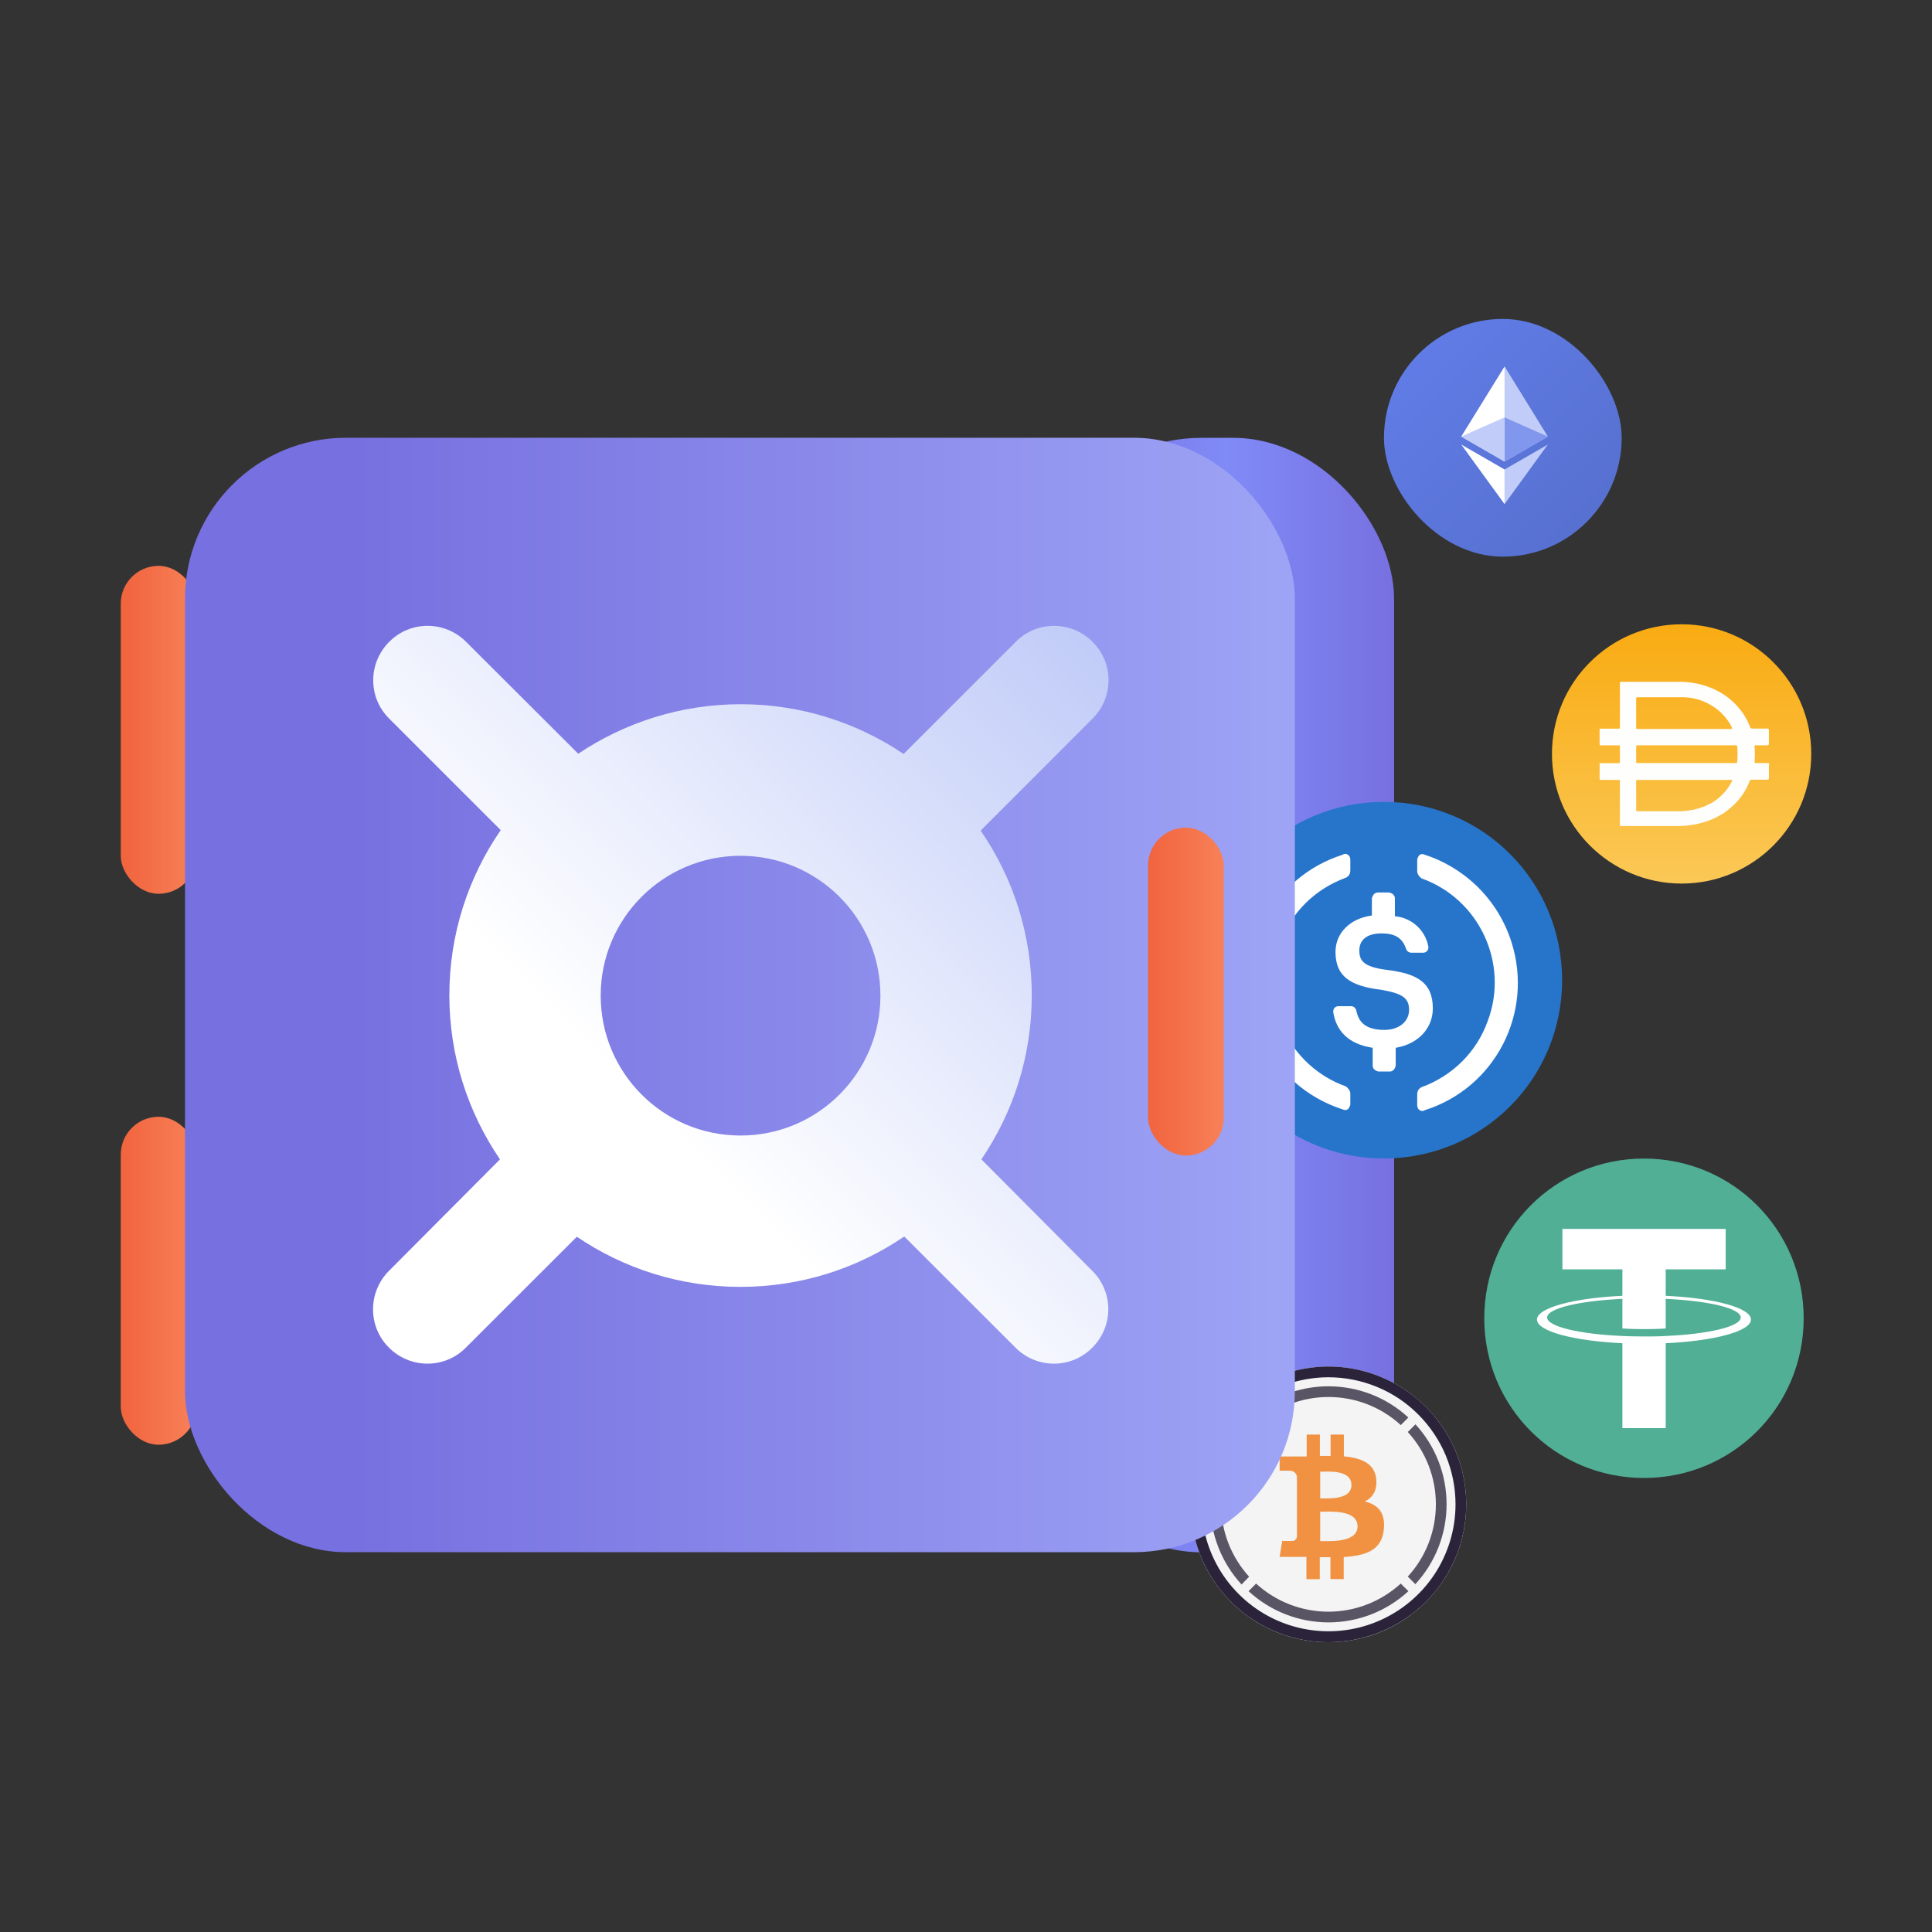 <svg width="24" height="24" viewBox="0 0 24 24" fill="none" xmlns="http://www.w3.org/2000/svg">
<rect x="0" y="0" width="24" height="24" fill="#333333" stroke="none"/>
<mask id="mask0_14_956" style="mask-type:alpha" maskUnits="userSpaceOnUse" x="0" y="0" width="24" height="24">
<rect width="24" height="24" fill="#D9D9D9"/>
</mask>
<g mask="url(#mask0_14_956)">
<rect x="17.318" y="19.283" width="4.398" height="13.844" rx="2" transform="rotate(-180 17.318 19.283)" fill="url(#paint0_linear_14_956)"/>
<circle cx="16.502" cy="18.688" r="1.712" fill="#F4F4F4"/>
<path d="M17.582 17.695L17.488 17.789C17.713 18.034 17.837 18.354 17.837 18.687C17.837 19.019 17.713 19.34 17.488 19.585L17.582 19.679C17.832 19.408 17.97 19.054 17.97 18.686C17.97 18.318 17.832 17.963 17.582 17.692V17.695Z" fill="#5A5564"/>
<path d="M15.605 17.703C15.85 17.478 16.171 17.354 16.503 17.354C16.836 17.354 17.156 17.478 17.401 17.703L17.495 17.609C17.225 17.359 16.87 17.221 16.502 17.221C16.134 17.221 15.779 17.359 15.509 17.609L15.605 17.703Z" fill="#5A5564"/>
<path d="M15.517 19.586C15.293 19.34 15.169 19.02 15.169 18.688C15.169 18.356 15.293 18.036 15.517 17.79L15.423 17.696C15.174 17.967 15.035 18.322 15.035 18.69C15.035 19.058 15.174 19.412 15.423 19.683L15.517 19.586Z" fill="#5A5564"/>
<path d="M17.4 19.672C17.155 19.896 16.834 20.021 16.502 20.021C16.169 20.021 15.849 19.896 15.604 19.672L15.51 19.766C15.78 20.015 16.135 20.154 16.503 20.154C16.871 20.154 17.226 20.015 17.496 19.766L17.4 19.672Z" fill="#5A5564"/>
<path d="M17.096 18.373C17.077 18.177 16.908 18.111 16.694 18.091V17.821H16.529V18.086C16.485 18.086 16.441 18.086 16.396 18.086V17.821H16.232V18.093H15.896V18.27C15.896 18.27 16.019 18.268 16.017 18.27C16.039 18.268 16.061 18.274 16.078 18.288C16.096 18.301 16.108 18.321 16.111 18.343V19.088C16.11 19.095 16.108 19.103 16.105 19.11C16.102 19.117 16.097 19.123 16.091 19.128C16.085 19.133 16.078 19.137 16.071 19.14C16.064 19.142 16.056 19.143 16.048 19.142C16.05 19.144 15.928 19.142 15.928 19.142L15.896 19.34H16.229V19.617H16.395V19.344H16.527V19.616H16.692V19.342C16.972 19.325 17.167 19.256 17.191 18.995C17.211 18.784 17.112 18.69 16.954 18.652C17.05 18.605 17.11 18.517 17.096 18.373ZM16.864 18.962C16.864 19.168 16.512 19.144 16.4 19.144V18.779C16.512 18.78 16.864 18.747 16.864 18.962ZM16.788 18.448C16.788 18.636 16.494 18.613 16.4 18.613V18.282C16.494 18.282 16.788 18.252 16.788 18.448Z" fill="#F09242"/>
<path d="M16.502 20.4C16.163 20.4 15.832 20.299 15.551 20.111C15.269 19.923 15.05 19.655 14.92 19.343C14.791 19.03 14.757 18.686 14.823 18.354C14.889 18.021 15.052 17.716 15.291 17.477C15.531 17.238 15.836 17.075 16.168 17.009C16.5 16.942 16.844 16.976 17.157 17.106C17.47 17.235 17.737 17.455 17.925 17.736C18.114 18.018 18.214 18.349 18.214 18.687C18.214 18.912 18.17 19.135 18.084 19.343C17.998 19.55 17.872 19.739 17.713 19.898C17.554 20.057 17.365 20.183 17.157 20.269C16.949 20.355 16.727 20.4 16.502 20.4ZM16.502 17.109C16.19 17.109 15.885 17.202 15.626 17.375C15.367 17.549 15.164 17.795 15.045 18.084C14.926 18.372 14.895 18.689 14.956 18.995C15.017 19.301 15.167 19.582 15.388 19.802C15.608 20.023 15.889 20.173 16.195 20.234C16.501 20.295 16.818 20.264 17.107 20.144C17.395 20.025 17.641 19.823 17.815 19.564C17.988 19.304 18.081 18.999 18.081 18.687C18.081 18.48 18.04 18.275 17.961 18.083C17.881 17.892 17.765 17.718 17.618 17.571C17.472 17.424 17.298 17.308 17.106 17.229C16.915 17.15 16.709 17.109 16.502 17.109Z" fill="#2A233A"/>
<path d="M17.19 14.391C18.417 14.391 19.405 13.404 19.405 12.176C19.405 10.948 18.417 9.961 17.19 9.961C15.962 9.961 14.975 10.948 14.975 12.176C14.975 13.404 15.962 14.391 17.19 14.391Z" fill="#2775CA"/>
<path d="M17.799 12.527C17.799 12.204 17.605 12.093 17.218 12.047C16.941 12.01 16.886 11.936 16.886 11.807C16.886 11.678 16.978 11.595 17.162 11.595C17.328 11.595 17.421 11.65 17.467 11.788C17.476 11.816 17.504 11.835 17.532 11.835H17.679C17.716 11.835 17.744 11.807 17.744 11.77V11.761C17.707 11.558 17.541 11.401 17.328 11.382V11.161C17.328 11.124 17.301 11.096 17.255 11.087H17.116C17.079 11.087 17.052 11.115 17.042 11.161V11.373C16.765 11.41 16.59 11.595 16.59 11.825C16.59 12.13 16.775 12.25 17.162 12.296C17.421 12.342 17.504 12.398 17.504 12.545C17.504 12.693 17.375 12.794 17.199 12.794C16.959 12.794 16.876 12.693 16.849 12.554C16.839 12.518 16.812 12.499 16.784 12.499H16.627C16.59 12.499 16.562 12.527 16.562 12.564V12.573C16.599 12.804 16.747 12.97 17.052 13.016V13.237C17.052 13.274 17.079 13.302 17.125 13.311H17.264C17.301 13.311 17.328 13.284 17.338 13.237V13.016C17.615 12.97 17.799 12.776 17.799 12.527Z" fill="white"/>
<path d="M16.719 13.496C15.999 13.238 15.63 12.435 15.897 11.724C16.036 11.336 16.34 11.041 16.719 10.903C16.756 10.884 16.774 10.857 16.774 10.81V10.681C16.774 10.644 16.756 10.617 16.719 10.607C16.709 10.607 16.691 10.607 16.682 10.617C15.805 10.893 15.325 11.826 15.602 12.703C15.768 13.219 16.165 13.616 16.682 13.782C16.719 13.801 16.756 13.782 16.765 13.745C16.774 13.736 16.774 13.727 16.774 13.709V13.579C16.774 13.552 16.746 13.515 16.719 13.496ZM17.697 10.617C17.66 10.598 17.623 10.617 17.614 10.654C17.605 10.663 17.605 10.672 17.605 10.691V10.82C17.605 10.857 17.632 10.893 17.66 10.912C18.38 11.17 18.749 11.973 18.481 12.684C18.343 13.072 18.038 13.367 17.66 13.505C17.623 13.524 17.605 13.552 17.605 13.598V13.727C17.605 13.764 17.623 13.792 17.66 13.801C17.669 13.801 17.688 13.801 17.697 13.792C18.574 13.515 19.054 12.582 18.777 11.706C18.611 11.18 18.204 10.783 17.697 10.617Z" fill="white"/>
<path d="M20.422 18.36C21.521 18.36 22.406 17.476 22.406 16.376C22.406 15.276 21.521 14.392 20.422 14.392C19.322 14.392 18.438 15.276 18.438 16.376C18.438 17.476 19.322 18.36 20.422 18.36Z" fill="#50AF95"/>
<path fill-rule="evenodd" clip-rule="evenodd" d="M20.692 16.596C20.677 16.598 20.599 16.602 20.425 16.602C20.287 16.602 20.188 16.598 20.154 16.596C19.619 16.573 19.219 16.479 19.219 16.366C19.219 16.253 19.619 16.159 20.154 16.135V16.503C20.189 16.505 20.289 16.511 20.427 16.511C20.593 16.511 20.677 16.504 20.692 16.503V16.135C21.226 16.159 21.624 16.253 21.624 16.366C21.624 16.478 21.226 16.573 20.692 16.596L20.692 16.596ZM20.692 16.097V15.768H21.437V15.266H19.409V15.768H20.154V16.097C19.548 16.125 19.093 16.246 19.093 16.392C19.093 16.537 19.548 16.658 20.154 16.686V17.741H20.692V16.686C21.296 16.658 21.751 16.537 21.751 16.392C21.751 16.246 21.297 16.125 20.692 16.097L20.692 16.097Z" fill="white"/>
<rect x="1.5" y="7.029" width="0.94" height="4.074" rx="0.47" fill="url(#paint1_linear_14_956)"/>
<rect x="1.5" y="13.873" width="0.94" height="4.074" rx="0.47" fill="url(#paint2_linear_14_956)"/>
<path d="M20.89 7.755C21.779 7.755 22.5 8.476 22.5 9.365C22.5 10.255 21.779 10.976 20.89 10.976C20 10.976 19.279 10.255 19.279 9.365C19.279 8.476 20 7.755 20.89 7.755Z" fill="url(#paint3_linear_14_956)"/>
<path d="M20.949 9.479H21.561C21.574 9.479 21.58 9.479 21.581 9.462C21.586 9.4 21.586 9.337 21.581 9.275C21.581 9.263 21.575 9.258 21.562 9.258H20.344C20.329 9.258 20.325 9.263 20.325 9.277V9.456C20.325 9.479 20.325 9.479 20.349 9.479H20.949ZM21.513 9.048C21.515 9.044 21.515 9.039 21.513 9.034C21.503 9.012 21.491 8.991 21.477 8.971C21.455 8.937 21.43 8.905 21.402 8.877C21.389 8.86 21.373 8.845 21.356 8.832C21.269 8.758 21.165 8.705 21.054 8.679C20.997 8.666 20.94 8.66 20.883 8.661H20.342C20.327 8.661 20.325 8.667 20.325 8.68V9.037C20.325 9.052 20.325 9.056 20.344 9.056H21.506C21.506 9.056 21.516 9.054 21.518 9.048H21.513H21.513ZM21.513 9.689C21.496 9.687 21.479 9.687 21.462 9.689H20.345C20.33 9.689 20.325 9.689 20.325 9.709V10.058C20.325 10.074 20.325 10.078 20.345 10.078H20.86C20.885 10.08 20.91 10.078 20.934 10.073C21.009 10.068 21.082 10.052 21.152 10.025C21.178 10.016 21.203 10.005 21.226 9.991H21.233C21.354 9.928 21.452 9.829 21.514 9.708C21.514 9.708 21.521 9.693 21.513 9.689V9.689ZM20.123 10.259V10.253V10.019V9.939V9.703C20.123 9.69 20.123 9.688 20.107 9.688H19.888C19.876 9.688 19.871 9.688 19.871 9.672V9.48H20.105C20.118 9.48 20.123 9.48 20.123 9.463V9.274C20.123 9.262 20.123 9.259 20.107 9.259H19.888C19.876 9.259 19.871 9.259 19.871 9.243V9.066C19.871 9.055 19.871 9.052 19.887 9.052H20.104C20.119 9.052 20.123 9.052 20.123 9.032V8.49C20.123 8.474 20.123 8.47 20.143 8.47H20.898C20.953 8.472 21.007 8.478 21.061 8.488C21.172 8.508 21.278 8.548 21.376 8.605C21.441 8.643 21.5 8.689 21.553 8.742C21.593 8.783 21.629 8.828 21.661 8.875C21.692 8.924 21.719 8.975 21.739 9.029C21.742 9.043 21.755 9.053 21.77 9.051H21.95C21.973 9.051 21.973 9.051 21.974 9.073V9.238C21.974 9.254 21.968 9.258 21.952 9.258H21.813C21.799 9.258 21.795 9.258 21.796 9.276C21.801 9.337 21.801 9.399 21.796 9.46C21.796 9.477 21.796 9.479 21.815 9.479H21.974C21.981 9.488 21.974 9.498 21.974 9.507C21.975 9.518 21.975 9.53 21.974 9.542V9.664C21.974 9.681 21.969 9.686 21.954 9.686H21.763C21.75 9.683 21.737 9.692 21.734 9.705C21.689 9.823 21.616 9.928 21.523 10.013C21.488 10.044 21.453 10.073 21.415 10.1C21.375 10.123 21.335 10.147 21.294 10.166C21.218 10.2 21.138 10.225 21.057 10.241C20.979 10.255 20.9 10.262 20.821 10.261H20.122V10.259L20.123 10.259Z" fill="#FEFEFD"/>
<rect x="17.192" y="3.962" width="2.953" height="2.953" rx="1.477" fill="url(#paint4_linear_14_956)"/>
<path d="M18.691 4.553L18.679 4.592V5.722L18.691 5.733L19.228 5.423L18.691 4.553Z" fill="#C1CCF8"/>
<path d="M18.69 4.553L18.152 5.423L18.69 5.733V5.185V4.553Z" fill="white"/>
<path d="M18.69 5.832L18.684 5.84V6.243L18.69 6.262L19.228 5.522L18.69 5.832Z" fill="#C1CCF8"/>
<path d="M18.69 6.262V5.832L18.152 5.522L18.69 6.262Z" fill="white"/>
<path d="M18.69 5.733L19.228 5.423L18.69 5.185V5.733Z" fill="#8197EE"/>
<path d="M18.152 5.423L18.69 5.733V5.185L18.152 5.423Z" fill="#C1CCF8"/>
<rect x="2.298" y="5.438" width="13.787" height="13.844" rx="2" fill="url(#paint5_linear_14_956)"/>
<rect x="14.262" y="10.281" width="0.94" height="4.074" rx="0.47" fill="url(#paint6_linear_14_956)"/>
<path fill-rule="evenodd" clip-rule="evenodd" d="M12.191 14.402C12.586 13.821 12.817 13.121 12.817 12.366C12.817 11.605 12.584 10.902 12.182 10.318L13.572 8.927C13.837 8.662 13.837 8.235 13.572 7.973C13.307 7.708 12.88 7.708 12.618 7.973L11.225 9.366C10.646 8.976 9.951 8.748 9.202 8.748C8.456 8.748 7.761 8.976 7.183 9.363L5.79 7.973C5.525 7.708 5.097 7.708 4.835 7.973C4.57 8.238 4.57 8.665 4.835 8.927L6.22 10.312C5.818 10.896 5.582 11.602 5.582 12.363C5.582 13.121 5.815 13.821 6.211 14.402L4.832 15.787C4.568 16.052 4.568 16.479 4.832 16.741C5.097 17.006 5.525 17.006 5.787 16.741L7.166 15.363C7.744 15.756 8.445 15.986 9.197 15.986C9.951 15.986 10.652 15.756 11.233 15.36L12.615 16.741C12.88 17.006 13.307 17.006 13.569 16.741C13.834 16.476 13.834 16.049 13.569 15.787L12.191 14.402ZM9.199 14.106C8.239 14.106 7.462 13.329 7.462 12.368C7.462 11.409 8.239 10.631 9.199 10.631C10.159 10.631 10.937 11.409 10.937 12.368C10.937 13.329 10.159 14.106 9.199 14.106Z" fill="url(#paint7_linear_14_956)"/>
</g>
<defs>
<linearGradient id="paint0_linear_14_956" x1="21.253" y1="26.205" x2="17.318" y2="26.205" gradientUnits="userSpaceOnUse">
<stop stop-color="#7770E0"/>
<stop offset="0.469" stop-color="#808BF7"/>
<stop offset="1" stop-color="#7770E0"/>
</linearGradient>
<linearGradient id="paint1_linear_14_956" x1="1.5" y1="9.65" x2="2.554" y2="9.65" gradientUnits="userSpaceOnUse">
<stop stop-color="#F0633D"/>
<stop offset="1" stop-color="#F8845B"/>
</linearGradient>
<linearGradient id="paint2_linear_14_956" x1="1.5" y1="16.494" x2="2.554" y2="16.494" gradientUnits="userSpaceOnUse">
<stop stop-color="#F1643E"/>
<stop offset="1" stop-color="#F8845B"/>
</linearGradient>
<linearGradient id="paint3_linear_14_956" x1="20.89" y1="7.755" x2="20.89" y2="10.976" gradientUnits="userSpaceOnUse">
<stop stop-color="#F9AB12"/>
<stop offset="1" stop-color="#FBC856"/>
</linearGradient>
<linearGradient id="paint4_linear_14_956" x1="20.146" y1="6.915" x2="17.192" y2="3.962" gradientUnits="userSpaceOnUse">
<stop stop-color="#556ECC"/>
<stop offset="1" stop-color="#627EEA"/>
</linearGradient>
<linearGradient id="paint5_linear_14_956" x1="17.68" y1="12.361" x2="4.392" y2="12.361" gradientUnits="userSpaceOnUse">
<stop stop-color="#A3ABF8"/>
<stop offset="1" stop-color="#7770E0"/>
</linearGradient>
<linearGradient id="paint6_linear_14_956" x1="14.262" y1="12.902" x2="15.316" y2="12.902" gradientUnits="userSpaceOnUse">
<stop stop-color="#F1643E"/>
<stop offset="1" stop-color="#F8845B"/>
</linearGradient>
<linearGradient id="paint7_linear_14_956" x1="7.895" y1="13.628" x2="13.507" y2="8.017" gradientUnits="userSpaceOnUse">
<stop stop-color="white"/>
<stop offset="1" stop-color="#C1CCF8"/>
</linearGradient>
</defs>
</svg>
